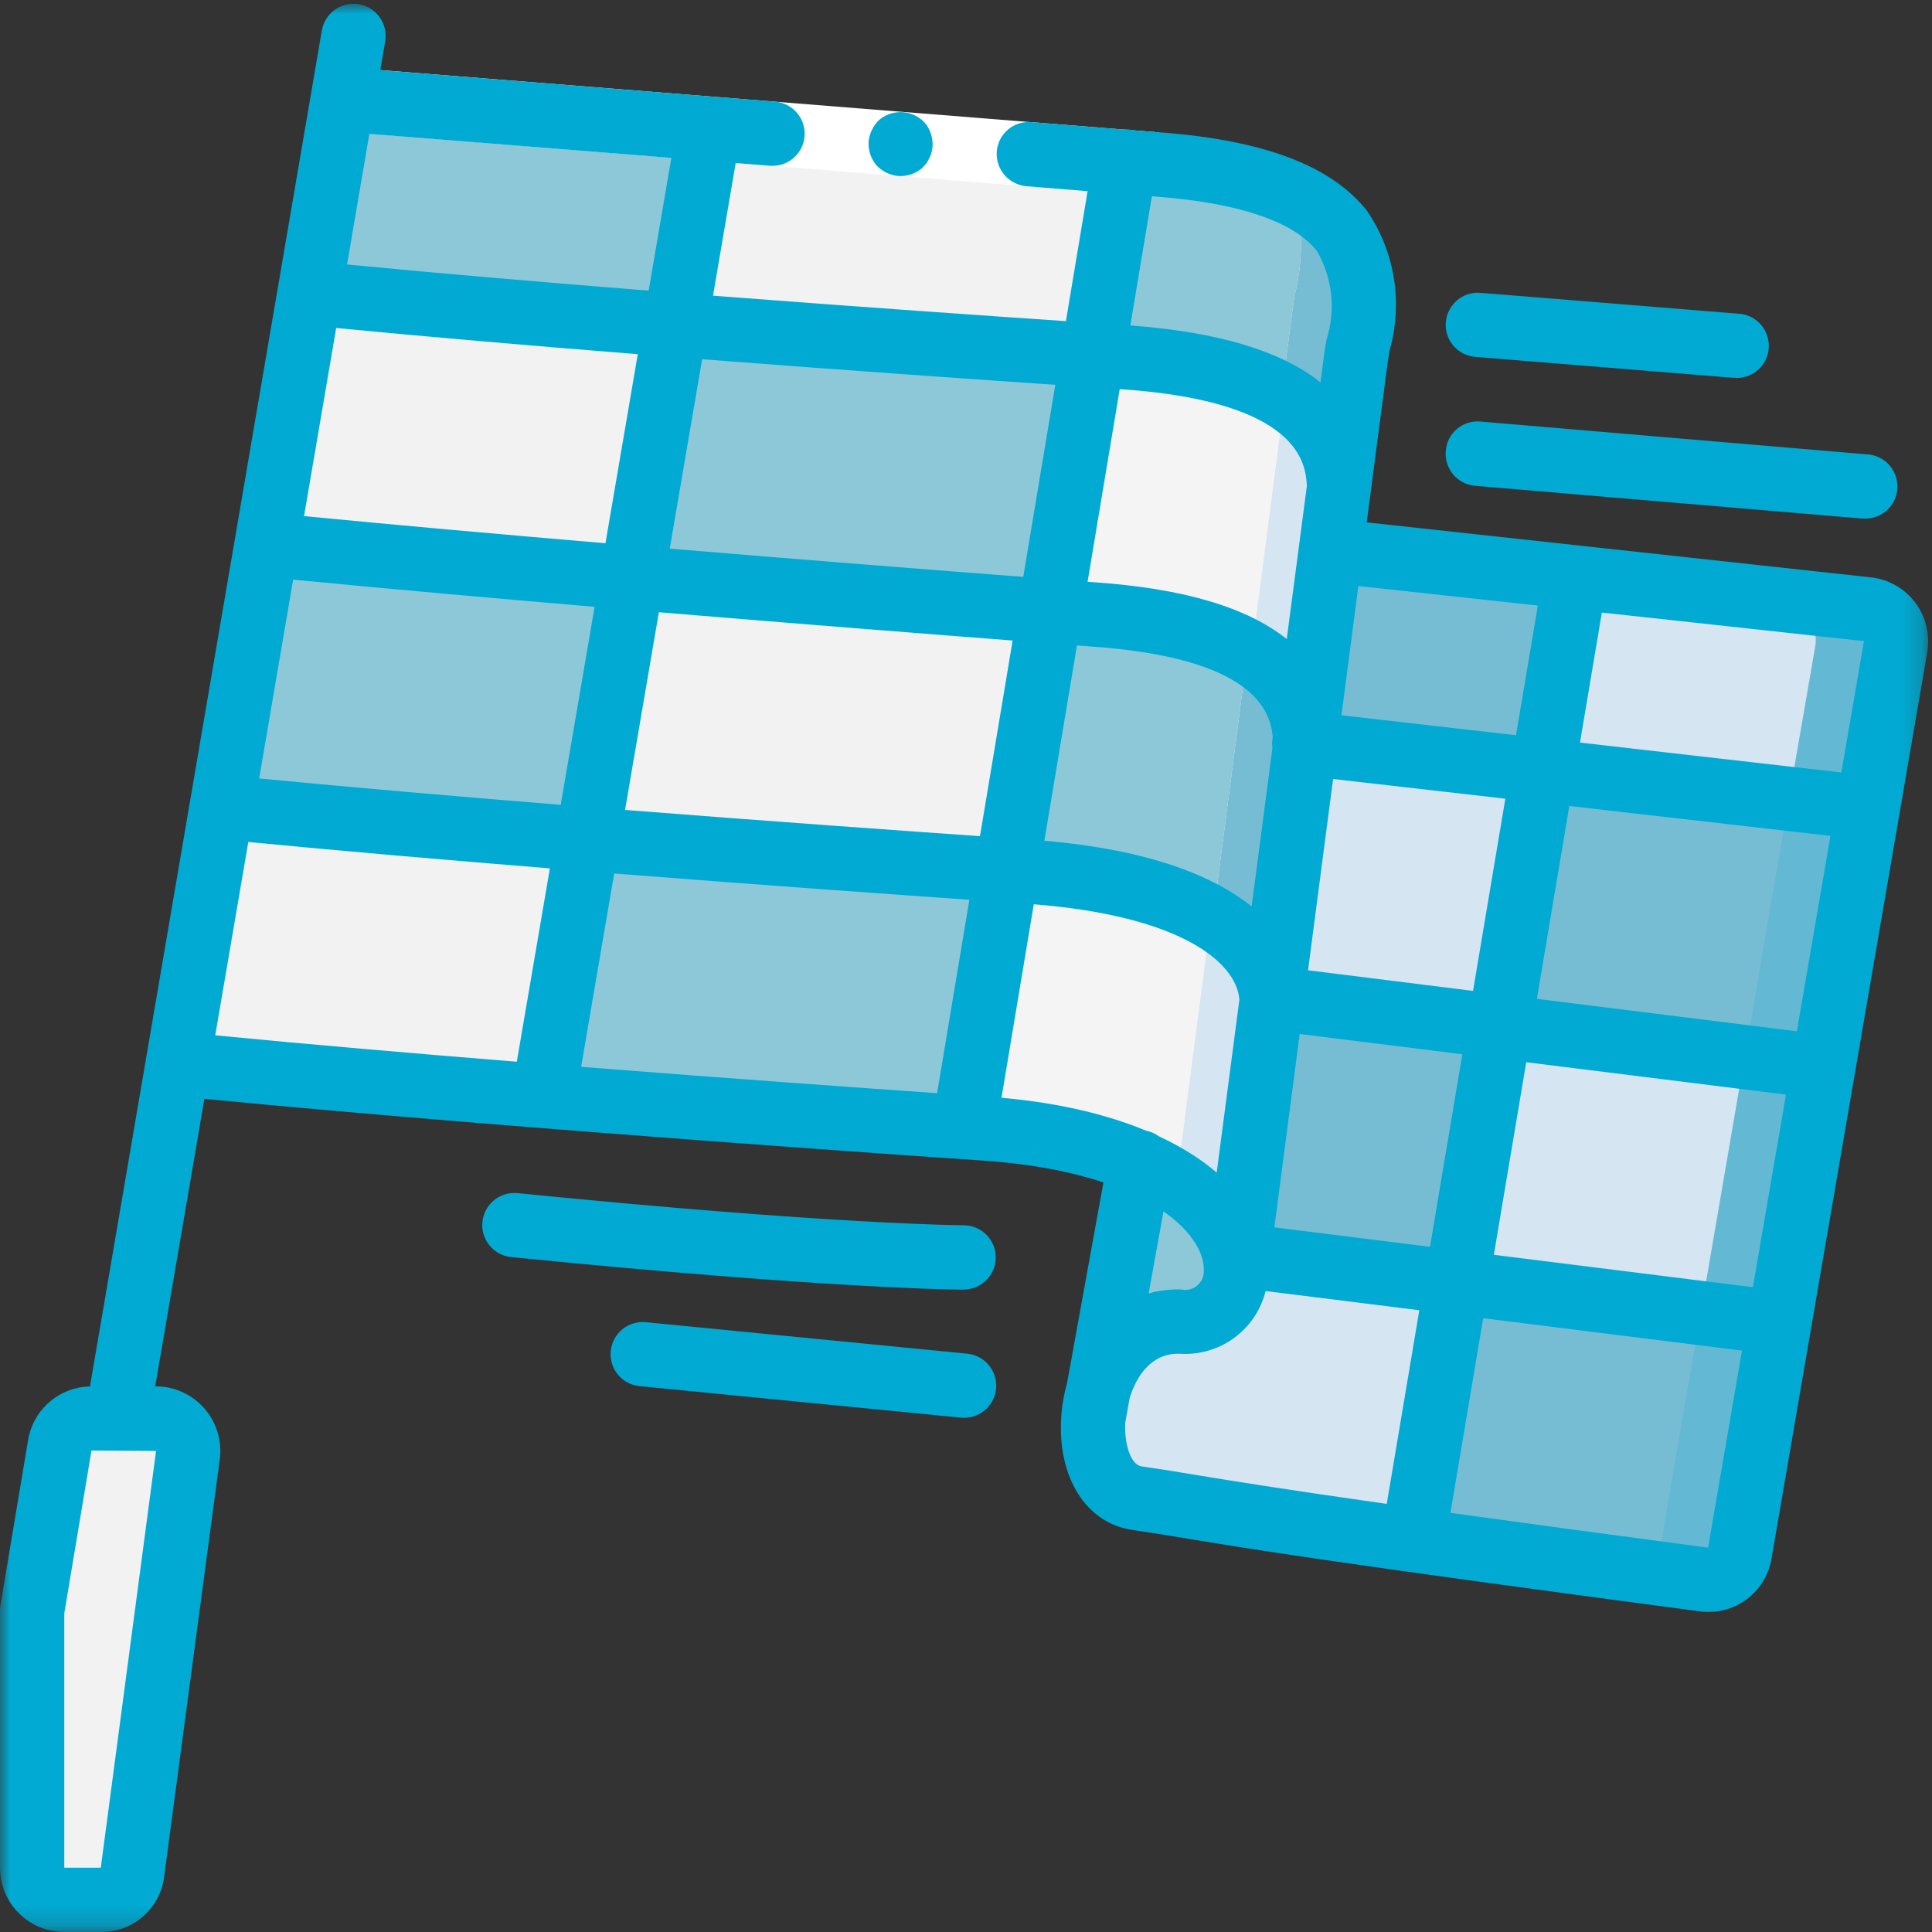<?xml version="1.0" encoding="UTF-8"?>
<svg width="96px" height="96px" viewBox="0 0 96 96" version="1.1" xmlns="http://www.w3.org/2000/svg" xmlns:xlink="http://www.w3.org/1999/xlink">
    <rect x="0" y="0" width="96" height="96" fill="#333333" stroke="none"/>
    <!-- Generator: Sketch 48.2 (47327) - http://www.bohemiancoding.com/sketch -->
    <title>Page 1</title>
    <desc>Created with Sketch.</desc>
    <defs>
        <polygon id="path-1" points="0 0 95.809 0 95.809 95.813 0 95.813"></polygon>
    </defs>
    <g id="Renting-step5-mobile" stroke="none" stroke-width="1" fill="none" fill-rule="evenodd" transform="translate(-140, -1610)">
        <g id="Group" transform="translate(0, 446)">
            <g id="form" transform="translate(16, 938)">
                <g id="fin" transform="translate(0, 114)">
                    <g id="Page-1" transform="translate(124, 112)">
                        <path d="M5.359,70.478 L8.535,70.478 C9,70.479 9.442,70.681 9.748,71.031 C10.053,71.381 10.194,71.846 10.132,72.307 L7.365,93.066 C7.259,93.842 6.589,94.416 5.806,94.403 L3.971,94.403 C3.097,94.391 2.395,93.68 2.395,92.806 L2.395,80.031 L3.767,71.826 C3.897,71.048 4.57,70.478 5.359,70.478" id="Fill-1" fill="#F2F2F2"></path>
                        <path d="M63.188,49.691 L63.188,49.61 L63.204,49.61 L63.188,49.691 Z M92.81,30.273 L78.517,28.724 L66.126,27.366 L66.541,24.173 L67.371,17.849 C67.77,14.959 69.767,9.066 57.487,8.172 C56.944,8.14 56.417,8.108 55.906,8.06 C45.942,7.405 40.049,7.022 35.179,6.671 C30.123,6.31 26.192,5.973 19.968,5.367 C18.301,5.2 16.788,6.351 16.503,8.003 L15.378,14.56 L13.238,27.111 L11.034,39.966 L8.814,52.964 C14.372,53.507 20.919,54.049 27.098,54.529 C36.473,55.247 45,55.822 47.922,56.014 C48.608,56.046 48.991,56.078 48.991,56.078 C51.616,56.197 54.203,56.759 56.64,57.739 C60.281,59.335 61.591,61.699 61.383,63.408 L61.367,63.583 C61.157,64.888 59.968,65.803 58.653,65.675 C56.659,65.696 54.956,67.118 54.581,69.076 L54.326,70.465 L54.326,70.481 C54.198,72.398 54.9,74.218 56.481,74.442 C59.595,74.889 60.441,75.16 70.357,76.55 C73.839,77.029 78.454,77.652 84.666,78.482 C85.516,78.598 86.307,78.019 86.454,77.173 L88.418,65.739 L90.606,53.028 L92.81,40.173 L94.198,32.125 C94.265,31.695 94.155,31.255 93.894,30.907 C93.633,30.558 93.242,30.329 92.81,30.273 Z" id="Fill-3" fill="#F2F2F2"></path>
                        <path d="M31.41,28.659 L31.41,28.708 L29.223,41.514 C23.33,41.02 16.943,40.477 11.034,39.966 L13.238,27.111 C19.098,27.621 25.47,28.165 31.41,28.659" id="Fill-5" fill="#8DC8D8"></path>
                        <path d="M50.046,43.223 L47.922,56.014 C44.999,55.822 36.473,55.248 27.098,54.529 L29.223,41.515 C38.852,42.313 47.171,42.984 50.029,43.223 L50.046,43.223 Z" id="Fill-7" fill="#8DC8D8"></path>
                        <path d="M72.529,63.743 L70.357,76.55 C60.441,75.16 59.595,74.889 56.481,74.442 C54.9,74.218 54.198,72.398 54.326,70.481 L54.326,70.465 L54.581,69.076 C54.956,67.118 56.659,65.696 58.653,65.675 C59.968,65.803 61.157,64.888 61.367,63.583 L61.383,63.408 L61.527,62.37 L72.37,63.727 L72.529,63.743 Z" id="Fill-9" fill="#D6E5F2"></path>
                        <polygon id="Fill-11" fill="#76BDD3" points="78.517 28.724 76.873 38.337 76.649 38.305 64.865 36.931 66.126 27.366"></polygon>
                        <path d="M94.198,32.125 L92.81,40.173 L88.881,39.726 L76.873,38.337 L78.454,29.091 L78.517,28.724 L92.81,30.273 C93.242,30.329 93.633,30.558 93.894,30.906 C94.155,31.255 94.265,31.695 94.198,32.125" id="Fill-13" fill="#63B9D3"></path>
                        <polygon id="Fill-15" fill="#63B9D3" points="92.81 40.173 90.606 53.028 86.693 52.533 74.701 51.048 76.809 38.72 76.873 38.337 88.881 39.726"></polygon>
                        <polygon id="Fill-17" fill="#63B9D3" points="90.606 53.028 88.418 65.739 84.506 65.244 72.529 63.743 74.621 51.479 74.701 51.048 86.693 52.533"></polygon>
                        <path d="M88.418,65.739 L86.454,77.173 C86.307,78.019 85.516,78.598 84.666,78.482 C83.691,78.354 82.749,78.226 81.855,78.099 C77.033,77.46 73.296,76.949 70.357,76.55 L72.449,64.174 L72.529,63.743 L84.506,65.244 L88.418,65.739 Z" id="Fill-19" fill="#63B9D3"></path>
                        <path d="M90.207,32.061 L88.881,39.726 L88.818,40.11 L76.809,38.72 L76.873,38.337 L78.454,29.091 L88.818,30.209 C89.25,30.265 89.64,30.494 89.902,30.843 C90.163,31.191 90.273,31.63 90.207,32.061" id="Fill-21" fill="#D6E5F2"></path>
                        <polygon id="Fill-23" fill="#76BDD3" points="88.818 40.11 86.693 52.533 86.614 52.964 74.621 51.479 74.701 51.048 76.809 38.72"></polygon>
                        <polygon id="Fill-25" fill="#D6E5F2" points="86.614 52.964 84.506 65.244 84.426 65.675 72.449 64.174 72.529 63.743 74.621 51.479"></polygon>
                        <path d="M84.426,65.675 L82.462,77.109 C82.404,77.508 82.185,77.866 81.855,78.099 C77.033,77.46 73.296,76.949 70.357,76.55 L72.449,64.174 L84.426,65.675 Z" id="Fill-27" fill="#76BDD3"></path>
                        <polygon id="Fill-29" fill="#D6E5F2" points="76.873 38.337 74.701 51.048 74.509 51.016 63.204 49.61 64.865 36.931 76.649 38.305"></polygon>
                        <path d="M61.383,63.408 L61.367,63.583 C61.156,64.888 59.968,65.803 58.653,65.675 C56.659,65.696 54.956,67.118 54.581,69.076 L56.64,57.739 C60.281,59.335 61.591,61.699 61.383,63.408" id="Fill-31" fill="#8DC8D8"></path>
                        <path d="M54.309,17.641 L52.185,30.353 C48.513,30.065 40.464,29.41 31.411,28.659 L33.55,16.141 C42.62,16.859 50.956,17.418 54.309,17.641" id="Fill-33" fill="#8DC8D8"></path>
                        <path d="M67.371,17.849 L66.541,24.173 C66.512,22.241 65.401,20.489 63.667,19.638 L64.306,14.767 C64.741,13.104 64.757,11.36 64.354,9.689 C68.857,11.877 67.675,15.693 67.371,17.849" id="Fill-35" fill="#76BDD3"></path>
                        <path d="M64.865,36.931 L63.204,49.61 L63.172,49.61 C62.941,47.874 61.847,46.372 60.265,45.618 L61.798,33.849 C61.779,33.25 61.665,32.658 61.463,32.093 C63.477,32.863 64.822,34.776 64.865,36.931" id="Fill-37" fill="#76BDD3"></path>
                        <path d="M64.306,14.767 L63.667,19.638 C63.507,19.542 63.331,19.446 63.14,19.35 C60.839,18.369 58.374,17.828 55.874,17.753 C55.874,17.753 55.315,17.721 54.309,17.641 L54.772,14.863 L55.906,8.06 C56.417,8.108 56.944,8.14 57.487,8.172 C59.85,8.252 62.177,8.766 64.354,9.689 C64.757,11.36 64.741,13.104 64.306,14.767" id="Fill-39" fill="#8DC8D8"></path>
                        <path d="M63.667,19.638 L63.475,21.091 C63.461,20.496 63.348,19.907 63.14,19.35 C63.331,19.446 63.507,19.542 63.667,19.638" id="Fill-41" fill="#7FABFA"></path>
                        <path d="M61.798,33.849 L60.265,45.618 C60.137,45.539 59.994,45.459 59.85,45.379 C57.105,44.101 54.127,43.395 51.1,43.303 C51.1,43.303 50.732,43.271 50.045,43.223 L50.509,40.477 L52.185,30.352 L54.293,30.528 C56.758,30.611 59.188,31.141 61.463,32.093 C61.665,32.658 61.779,33.25 61.798,33.849" id="Fill-43" fill="#8DC8D8"></path>
                        <path d="M66.717,24.236 L65.056,36.915 L65.024,36.915 C64.793,35.179 63.7,33.677 62.118,32.923 L63.651,21.154 C63.631,20.555 63.517,19.963 63.316,19.398 C65.329,20.168 66.674,22.081 66.717,24.236" id="Fill-45" fill="#D6E5F2"></path>
                        <path d="M63.651,21.154 L62.118,32.923 C61.99,32.844 61.846,32.764 61.703,32.684 C58.957,31.406 55.98,30.7 52.952,30.608 C52.952,30.608 52.585,30.576 51.898,30.528 L52.361,27.782 L54.037,17.657 L56.146,17.833 C58.61,17.916 61.04,18.446 63.316,19.398 C63.518,19.963 63.631,20.555 63.651,21.154" id="Fill-47" fill="#F4F4F4"></path>
                        <path d="M63.076,49.882 L61.415,62.561 L61.383,62.561 C61.153,60.824 60.058,59.322 58.477,58.569 L60.01,46.8 C59.99,46.201 59.876,45.608 59.675,45.044 C61.688,45.814 63.034,47.727 63.076,49.882" id="Fill-49" fill="#D6E5F2"></path>
                        <path d="M60.01,46.8 L58.477,58.569 C58.349,58.489 58.205,58.409 58.061,58.329 C55.316,57.051 52.339,56.345 49.311,56.253 C49.311,56.253 48.944,56.221 48.257,56.174 L48.72,53.427 L50.397,43.303 L52.505,43.479 C54.97,43.561 57.399,44.091 59.675,45.044 C59.876,45.608 59.99,46.201 60.01,46.8" id="Fill-51" fill="#F4F4F4"></path>
                        <path d="M60.35,45.618 L60.196,46.528 L60.158,46.528 C60.139,46.133 60.034,45.744 59.85,45.379 C60.024,45.459 60.196,45.539 60.35,45.618" id="Fill-53" fill="#7FABFA"></path>
                        <polygon id="Fill-55" fill="#76BDD3" points="74.701 51.048 72.529 63.743 72.37 63.727 61.527 62.37 63.188 49.691 63.204 49.61 74.509 51.016"></polygon>
                        <path d="M35.179,6.671 L33.55,16.141 C27.386,15.661 20.871,15.103 15.378,14.56 L16.503,8.003 C16.788,6.351 18.301,5.2 19.968,5.367 C26.188,5.973 30.123,6.31 35.179,6.671" id="Fill-57" fill="#8DC8D8"></path>
                        <polygon id="Fill-59" fill="#FFFFFF" points="57.38 9.766 36.66 8.108 17.407 6.567 17.724 3.389 36.927 4.926 57.594 6.579"></polygon>
                        <path d="M44.629,8.745 C45.051,8.774 45.468,8.641 45.796,8.375 L46.005,8.151 C46.071,8.067 46.125,7.974 46.165,7.875 C46.218,7.788 46.257,7.694 46.282,7.595 C46.309,7.491 46.328,7.384 46.338,7.276 C46.364,6.854 46.23,6.437 45.962,6.109 C45.376,5.465 44.388,5.389 43.711,5.936 C43.556,6.077 43.429,6.245 43.336,6.433 C43.239,6.618 43.18,6.821 43.162,7.029 C43.134,7.451 43.267,7.867 43.534,8.196 C43.817,8.51 44.208,8.706 44.629,8.745" id="Fill-61" fill="#00AAD2"></path>
                        <g id="Group-65" transform="translate(0, 0.187)">
                            <mask id="mask-2" fill="white">
                                <use xlink:href="#path-1"></use>
                            </mask>
                            <g id="Clip-64"></g>
                            <path d="M91.496,38.197 L78.509,36.711 L79.595,30.25 L92.618,31.669 L91.496,38.197 Z M89.285,51.058 L76.367,49.446 L77.979,39.863 L90.954,41.347 L89.285,51.058 Z M87.1,63.773 L74.228,62.164 L75.838,52.594 L88.745,54.203 L87.1,63.773 Z M84.875,76.716 C79.506,76.004 75.346,75.44 72.072,74.985 L73.698,65.315 L86.558,66.923 L84.875,76.716 Z M56.722,72.678 C56.211,72.603 55.86,71.629 55.912,70.504 L56.136,69.265 C56.464,68.214 57.185,67.079 58.534,67.079 L58.604,67.079 C59.716,67.156 60.811,66.781 61.64,66.037 C62.259,65.483 62.69,64.758 62.888,63.964 L70.525,64.918 L68.907,74.541 C63.558,73.781 61.28,73.405 59.532,73.12 C58.568,72.96 57.773,72.827 56.722,72.678 Z M59.815,62.97 C59.822,63.252 59.697,63.521 59.48,63.7 C59.261,63.879 58.972,63.947 58.697,63.885 C58.119,63.869 57.578,63.941 57.075,64.084 L57.814,60.008 C59.263,61.018 59.857,62.129 59.815,62.97 Z M49.764,54.36 L51.368,44.745 C58.663,45.328 61.426,47.617 61.586,49.475 L60.457,58.078 C59.681,57.416 58.722,56.803 57.574,56.27 C57.392,56.138 57.181,56.041 56.946,55.995 C55.035,55.202 52.652,54.617 49.764,54.36 Z M12.338,41.649 C16.988,42.101 22.232,42.551 27.323,42.962 L25.68,52.57 C20.597,52.16 15.352,51.71 10.695,51.258 L12.338,41.649 Z M14.567,28.614 C19.165,29.062 24.409,29.529 29.545,29.965 L27.862,39.804 C22.783,39.395 17.539,38.945 12.878,38.493 L14.567,28.614 Z M16.705,16.11 C21.334,16.559 26.58,17.006 31.691,17.412 L30.085,26.806 C24.961,26.372 19.716,25.906 15.107,25.458 L16.705,16.11 Z M18.354,6.464 L33.359,7.659 L32.231,14.254 C27.132,13.85 21.885,13.405 17.245,12.954 L18.354,6.464 Z M52.437,18.935 L50.845,28.478 C46.981,28.182 40.41,27.669 33.279,27.075 L34.889,17.663 C42.074,18.219 48.657,18.678 52.437,18.935 Z M57.38,9.582 L57.38,9.577 C57.381,9.577 57.381,9.577 57.382,9.577 C61.499,9.881 64.281,10.811 65.431,12.276 C66.213,13.615 66.387,15.225 65.91,16.701 C65.865,16.964 65.825,17.215 65.791,17.46 L65.613,18.813 C63.641,17.241 60.504,16.307 56.166,15.985 L57.236,9.57 L57.38,9.582 Z M64.581,51.191 L72.664,52.199 L71.055,61.767 L63.322,60.801 L64.581,51.191 Z M54.415,28.749 C54.398,28.748 54.268,28.738 54.041,28.721 L55.638,19.149 C55.71,19.153 55.755,19.156 55.764,19.157 C64.544,19.766 64.886,22.831 64.937,23.96 L64.541,26.976 C64.54,26.986 64.537,26.996 64.536,27.007 C64.535,27.013 64.536,27.018 64.535,27.024 L63.938,31.568 C61.953,29.985 58.793,29.053 54.415,28.749 Z M31.059,40.058 L32.739,30.234 C39.814,30.824 46.364,31.336 50.317,31.64 L48.695,41.361 C45.212,41.119 38.5,40.643 31.059,40.058 Z M46.564,54.132 C43.064,53.888 36.331,53.41 28.876,52.824 L30.519,43.216 C37.876,43.794 44.555,44.269 48.168,44.521 L46.564,54.132 Z M63.227,36.986 L62.193,44.854 C60.352,43.383 57.217,42.048 51.894,41.589 L53.513,31.884 C53.926,31.916 54.158,31.933 54.182,31.935 C62.246,32.494 63.116,35.081 63.244,36.432 C63.207,36.614 63.199,36.801 63.227,36.986 Z M74.8,39.5 L73.194,49.05 L64.996,48.026 L66.241,38.521 L74.8,39.5 Z M67.497,28.932 L76.414,29.903 L75.33,36.347 L66.656,35.355 L67.497,28.932 Z M7.754,71.909 L5.008,92.619 L3.194,92.619 L3.194,79.977 L4.543,71.903 C4.545,71.895 4.552,71.888 4.561,71.889 L7.754,71.909 Z M95.166,29.755 C94.639,29.054 93.845,28.601 92.974,28.503 L67.912,25.769 L68.108,24.274 C68.12,24.21 68.129,24.145 68.133,24.079 L68.946,17.879 C68.975,17.675 69.012,17.455 69.05,17.22 C69.721,14.86 69.312,12.325 67.932,10.296 C66.161,8.045 62.784,6.767 57.604,6.388 C57.599,6.388 57.595,6.388 57.59,6.388 L56.29,6.284 C56.116,6.241 55.937,6.225 55.757,6.242 L51.235,5.881 C50.814,5.847 50.398,5.984 50.077,6.259 C49.757,6.534 49.559,6.926 49.528,7.347 C49.467,8.227 50.126,8.993 51.005,9.067 L54.042,9.312 L52.965,15.77 C49.295,15.522 42.684,15.064 35.429,14.505 L36.556,7.914 L38.255,8.049 C39.133,8.122 39.905,7.468 39.978,6.589 C40.051,5.71 39.397,4.938 38.518,4.865 L18.896,3.296 L19.14,1.868 C19.289,0.998 18.705,0.173 17.835,0.023 C16.966,-0.126 16.14,0.458 15.991,1.328 L13.82,14.029 C13.81,14.073 13.802,14.119 13.796,14.165 L4.471,68.703 C2.939,68.739 1.641,69.859 1.394,71.381 L0.022,79.58 C0.007,79.667 -0.001,79.756 -5.61403509e-05,79.844 L-5.61403509e-05,92.619 C-5.61403509e-05,94.375 1.417,95.802 3.173,95.813 L5.008,95.813 C6.592,95.835 7.943,94.669 8.152,93.098 L10.919,72.339 C11.043,71.421 10.764,70.493 10.155,69.796 C9.545,69.099 8.663,68.699 7.737,68.7 L7.713,68.7 L10.156,54.414 C25.945,55.949 48.648,57.468 48.878,57.485 C51.312,57.654 53.272,58.05 54.828,58.57 L53.019,68.55 C52.881,69.038 52.788,69.539 52.744,70.041 C52.741,70.081 52.739,70.12 52.736,70.16 C52.735,70.174 52.734,70.188 52.733,70.202 C52.528,73.202 53.964,75.501 56.257,75.834 C57.284,75.985 58.061,76.109 59.007,76.269 C61.958,76.756 66.429,77.492 84.447,79.879 C84.591,79.9 84.737,79.91 84.883,79.909 C86.443,79.914 87.775,78.787 88.028,77.248 L95.766,32.207 C95.91,31.342 95.694,30.455 95.166,29.755 Z" id="Fill-63" fill="#00AAD2" mask="url(#mask-2)"></path>
                        </g>
                        <path d="M47.882,64.077 C48.764,64.077 49.479,63.362 49.479,62.48 C49.479,61.598 48.764,60.883 47.882,60.883 C47.82,60.883 41.388,60.853 25.719,59.286 C25.151,59.229 24.596,59.479 24.263,59.942 C23.929,60.406 23.869,61.011 24.104,61.531 C24.338,62.051 24.832,62.407 25.4,62.464 C41.264,64.049 47.612,64.082 47.875,64.082 L47.882,64.077 Z" id="Fill-66" fill="#00AAD2"></path>
                        <path d="M73.296,24.141 L92.482,25.763 C92.527,25.765 92.573,25.765 92.618,25.763 L92.62,25.769 C93.501,25.806 94.246,25.121 94.282,24.239 C94.319,23.357 93.634,22.612 92.752,22.576 L73.572,20.947 C73.146,20.904 72.721,21.036 72.394,21.313 C72.067,21.59 71.867,21.989 71.84,22.416 C71.766,23.294 72.418,24.066 73.296,24.141" id="Fill-68" fill="#00AAD2"></path>
                        <path d="M48.065,67.264 L32.097,65.699 C31.219,65.611 30.435,66.251 30.348,67.129 C30.259,68.007 30.899,68.79 31.777,68.878 L47.746,70.442 C47.802,70.45 47.855,70.45 47.906,70.45 C48.757,70.45 49.458,69.782 49.501,68.932 C49.543,68.083 48.912,67.349 48.065,67.264" id="Fill-70" fill="#00AAD2"></path>
                        <path d="M73.305,17.734 L86.101,18.771 L86.231,18.771 L86.231,18.78 C87.112,18.815 87.856,18.129 87.891,17.247 C87.927,16.365 87.24,15.622 86.358,15.586 L73.563,14.55 C72.683,14.479 71.913,15.134 71.842,16.014 C71.771,16.893 72.426,17.663 73.305,17.734" id="Fill-72" fill="#00AAD2"></path>
                    </g>
                </g>
            </g>
        </g>
    </g>
</svg>